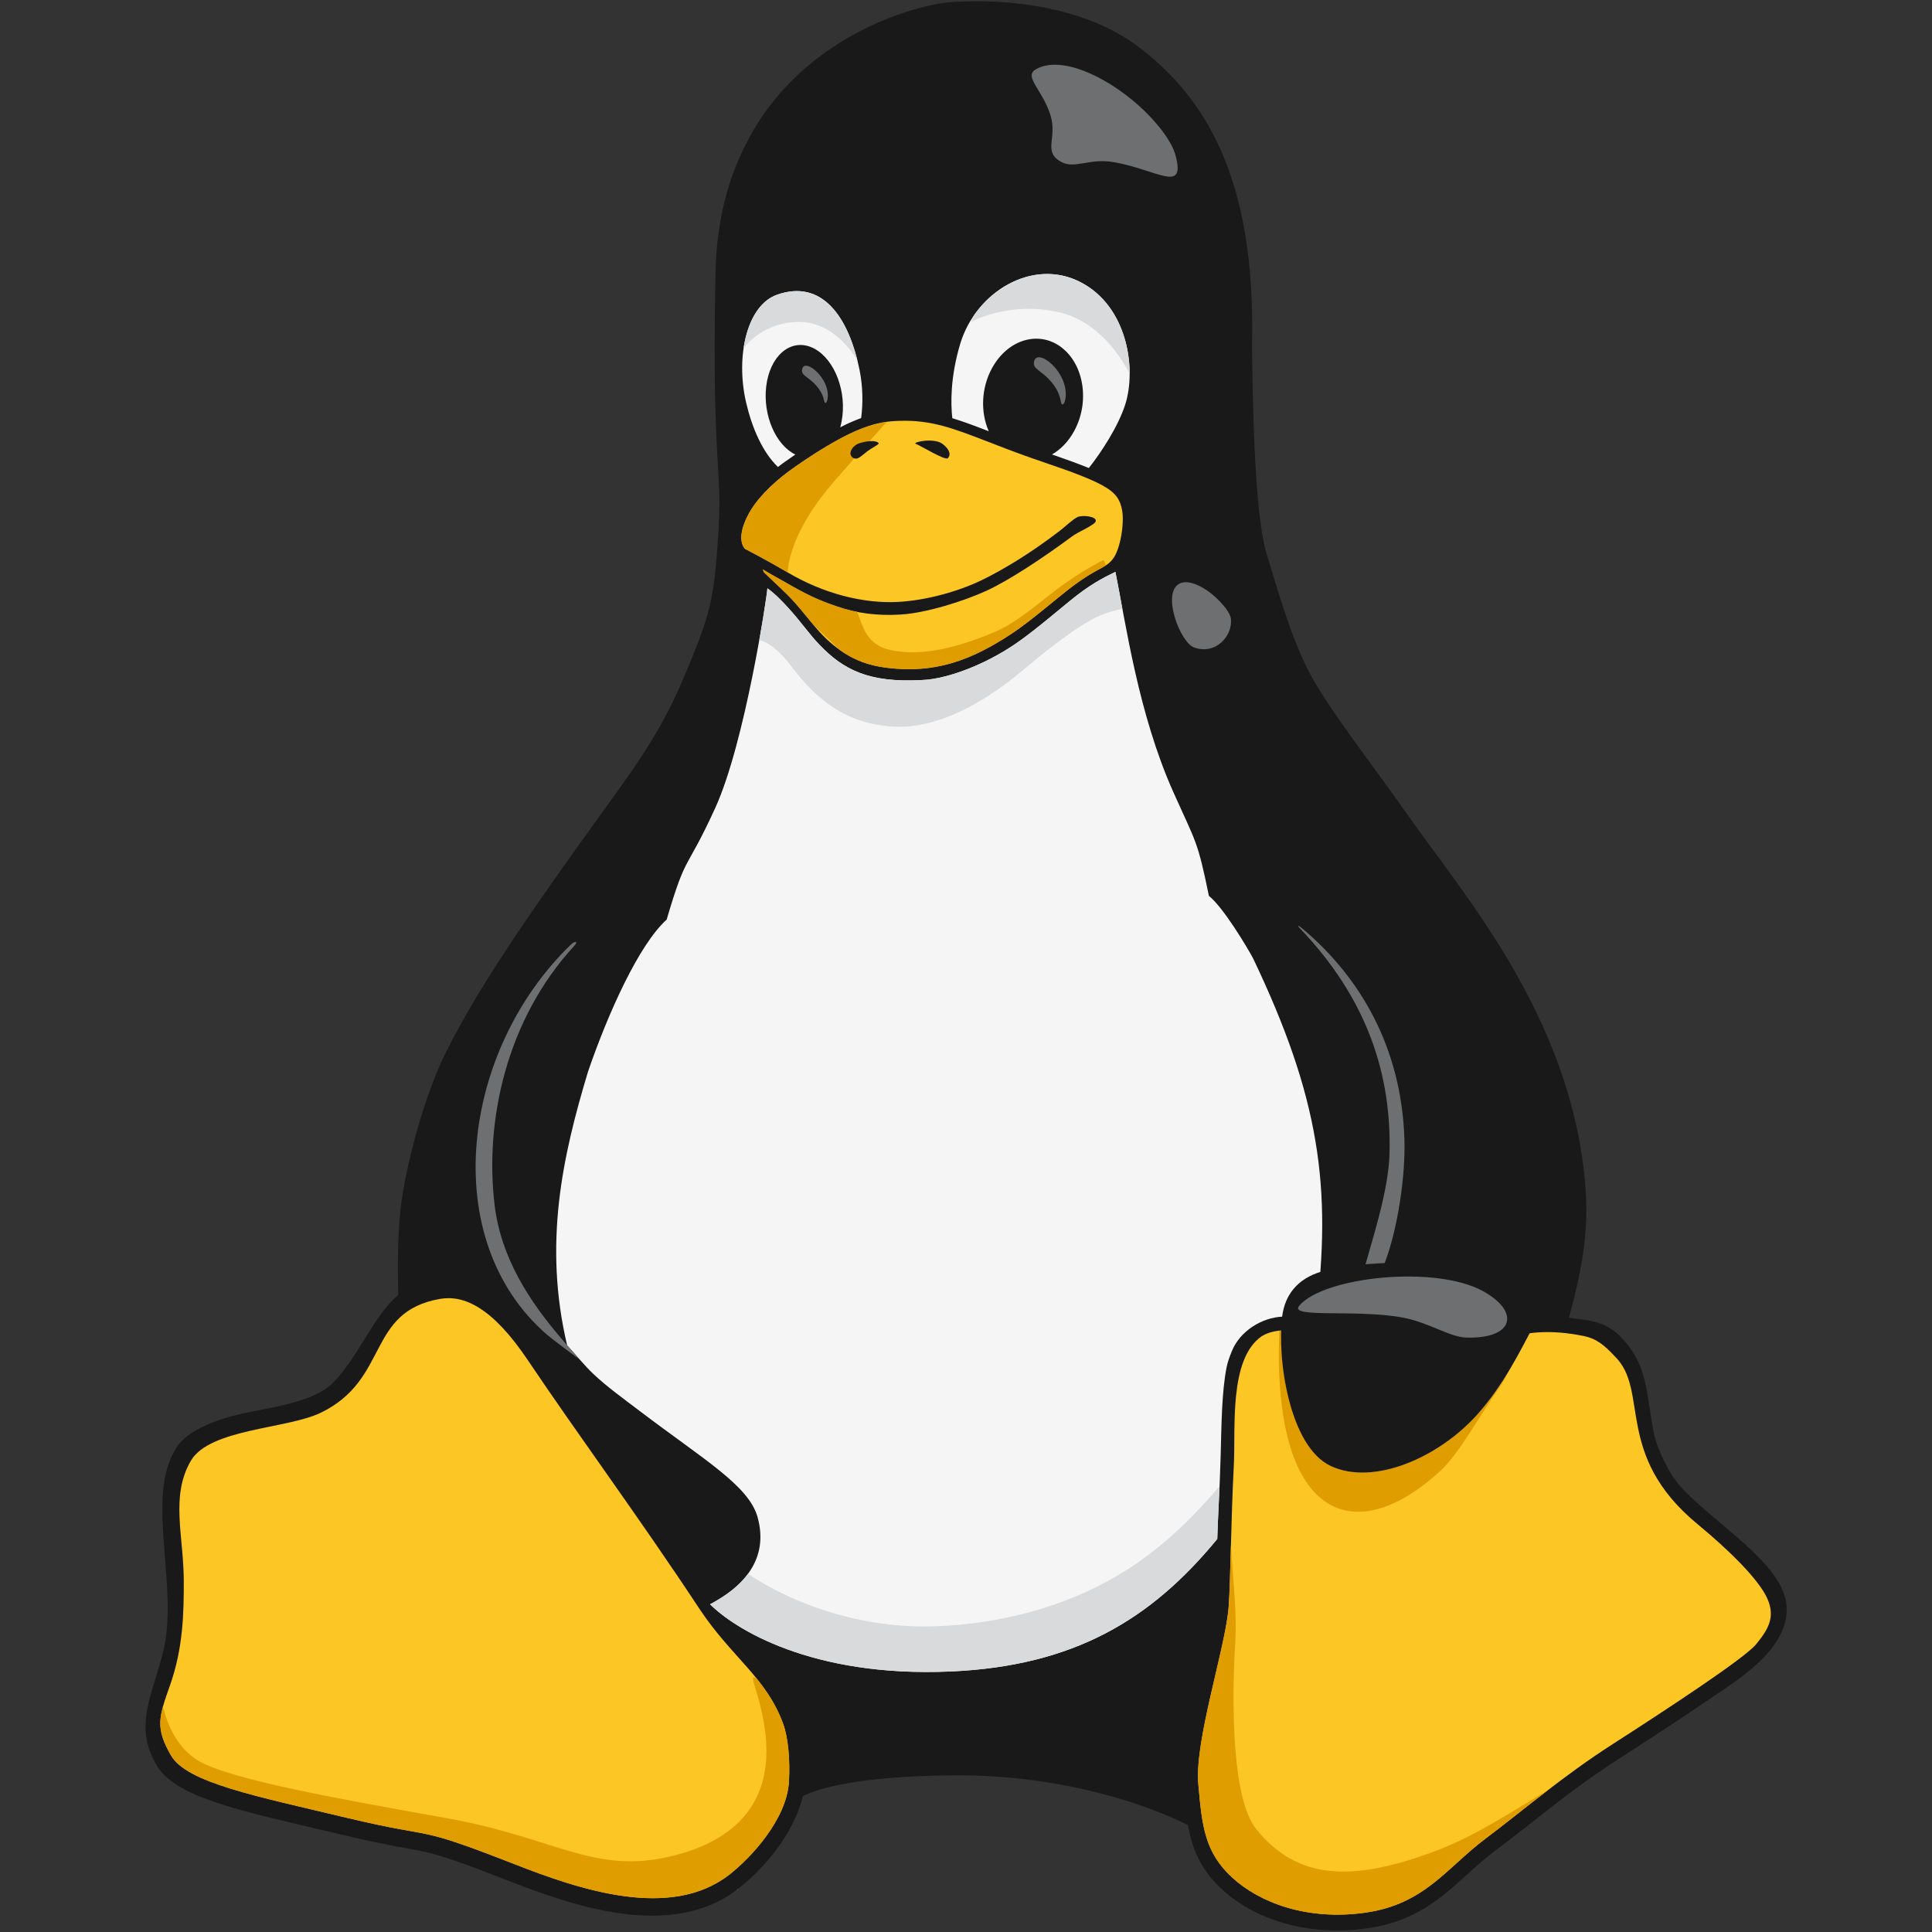 <?xml version="1.0" encoding="UTF-8" standalone="no"?>
<!-- Created with Inkscape (http://www.inkscape.org/) -->

<svg
   width="709.823"
   height="709.823"
   id="svg27450"
   version="1.1"
   xmlns="http://www.w3.org/2000/svg"
   xmlns:svg="http://www.w3.org/2000/svg"
   xmlns:rdf="http://www.w3.org/1999/02/22-rdf-syntax-ns#"
   xmlns:cc="http://creativecommons.org/ns#"
   xmlns:dc="http://purl.org/dc/elements/1.1/">
  <rect width="100%" height="100%" fill="#333333" stroke="none"/>
  <title
     id="title20046">Tux</title>
  <defs
     id="defs27452" />
  <g
     id="g4472"
     transform="matrix(0.328,0,0,0.328,382.134,312.68)">
    <path
       d="m -330.4,-790.236 c -19.355,38.259 -32.097,85.297 -33.206,142.997 -4.704,244.744 10.643,206.892 1.175,319.197 -4.353,51.626 -10.146,70.793 -36.415,133.062 -28.584,67.753 -59.231,106.327 -101.759,165.687 -52.752,73.632 -125.464,174.508 -165.27,255.367 -22.755,45.883 -41.75,115.836 -48.827,162.259 -4.732,31.031 -5.281,71.153 -4.221,108.756 -28.055,24.373 -42.465,65.424 -71.293,96.719 -18.595,20.139 -54.535,26.68 -94.369,34.395 -34.176,6.541 -70.337,19.844 -82.978,40.203 -1.411,2.271 -2.687,4.626 -3.858,7.046 -28.783,55.417 6.444,150.53 -10.736,220.89 -7.276,29.914 -19.697,58.063 -19.919,83.86 -0.077,13.304 2.94,27.414 12.202,43.437 10.142,17.64 32.412,30.207 64.09,41.158 29.546,10.216 67.912,19.183 112.524,29.694 l 15.435,3.601 c 20.064,4.778 40.055,9.555 60.267,13.598 13.156,2.719 20.8,4.042 27.339,5.218 28.443,5.071 39.247,7.055 115.096,36.674 18.301,7.13 38.586,14.773 60.047,21.314 42.408,13.156 90.328,22.711 134.575,14.7 22.417,-4.042 43.584,-12.569 62.398,-27.267 19.477,-15.213 38.219,-35.719 51.522,-56.518 3.556,-5.547 6.845,-11.289 9.724,-17.197 2.523,-4.986 4.763,-10.095 6.633,-15.31 1.784,-4.753 3.269,-9.685 4.353,-14.635 17.846,-8.899 62.006,-22.326 167.149,-23.343 158.46,-1.544 264.001,55.638 264.001,55.638 l 0.077,-1.175 c 1.322,7.497 2.939,14.478 4.999,21.166 3.014,9.775 7.055,18.742 12.494,27.414 5.513,8.599 12.348,16.758 21.021,24.77 9.407,8.673 20.725,16.685 33.662,23.52 12.054,6.321 25.577,11.612 40.423,15.508 13.523,3.529 28.149,5.88 43.656,6.615 14.48,0.735 29.619,0.076 45.422,-2.205 26.679,-3.822 47.258,-12.274 64.97,-23.225 17.272,-10.657 31.384,-23.445 45.789,-36.527 l 0.442,-0.367 v 0 c 9.481,-8.6 19.109,-17.345 29.766,-25.357 7.128,-5.366 13.671,-10.364 19.918,-15.213 9.261,-7.13 14.406,-11.172 19.624,-15.288 15.655,-12.274 31.823,-25.062 47.993,-37.116 16.758,-12.421 34.544,-25.062 53.874,-37.409 14.626,-9.407 31.089,-20.064 46.891,-30.426 16.317,-10.731 33.367,-21.976 49.463,-33 28.749,-19.527 68.426,-43.729 83.457,-75.165 5.02,-9.725 7.715,-20.149 6.987,-31.354 -2.351,-35.939 -44.907,-68.352 -82.536,-100.544 -18.302,-15.728 -36.749,-31.309 -46.376,-47.259 -7.79,-12.861 -17.199,-32.265 -19.844,-46.376 -7.428,-39.131 -7.269,-68.365 -25.797,-94.214 -17.003,-23.722 -31.865,-30.546 -58.073,-33.507 -3.928,-0.444 -7.622,-0.995 -11.201,-1.577 17.026,-62.68 22.687,-102.618 17.717,-154.982 C 592.683,184.228 475.221,49.914 411.345,-41.019 369.649,-100.378 321.333,-161.476 300.488,-202.159 c -20.845,-40.684 -36.366,-97.28 -46.525,-130.064 -10.006,-32.291 -15.293,-109.102 -16.612,-233.677 4.703,-190.872 -54.388,-278.994 -125.901,-333.97 -71.513,-54.976 -176.467,-54.094 -214.318,-50.787 v 0 0 -9e-4 c -31.733,2.767 -165.225,34.788 -227.528,160.422 z"
       style="fill:#191919;fill-opacity:1;fill-rule:evenodd;stroke:none"
       id="path4734" />
    <path
       d="m -806.048,629.3 c -37.605,18.068 -124.2,17.7 -145.207,53.691 -23.062,39.587 -8.152,83.437 -7.932,133.97 0.077,35.768 -0.514,75.579 -15.57,117.958 -12.341,34.889 -16.527,47.227 1.173,77.929 17.701,30.775 94.527,45.538 198.456,70.365 104.003,24.753 70.877,6.463 187.294,51.927 72.125,28.203 173.924,62.799 239.881,11.311 24.312,-19.024 64.193,-62.063 66.618,-104.002 1.396,-23.945 -0.809,-49.505 -6.537,-65.002 -19.024,-51.711 -57.07,-73.817 -93.205,-127.875 C -447.255,749.167 -517.544,653.979 -573.733,570.395 -613.394,511.269 -645.271,496.946 -672.227,501.647 c -82.85,14.616 -56.114,90.34 -133.822,127.653 v 0 0 0 z"
       style="fill:#fcc624;fill-rule:evenodd;stroke:none"
       id="path4736" />
    <path
       d="m 247.761,543.818 c -36.493,25.781 -28.589,103.053 -30.73,143.756 -3.25,62.275 -3.695,131.715 -5.835,159.343 -3.547,45.726 -38.193,149.001 -33.981,197.757 4.137,48.683 7.682,77.197 37.969,105.121 30.361,27.924 83.772,48.755 149.74,39.226 65.969,-9.53 90.936,-50.529 133.709,-82.589 42.697,-32.061 86.653,-70.105 143.092,-106.303 56.438,-36.271 147.303,-95.666 160.377,-111.695 13.075,-16.104 21.94,-29.991 12.485,-51.12 -9.382,-21.128 -42.328,-53.78 -78.305,-83.477 -93.817,-77.566 -53.314,-149.668 -92.488,-187.784 -11.951,-12.877 -20.832,-19.973 -34.703,-22.797 -74.876,-15.249 -95.445,14.16 -139.411,9.84 -47.405,-4.658 -29.584,5.764 -126.898,-7.222 -33.498,-3.805 -71.897,-17.069 -95.022,-2.058 v 0 z"
       style="fill:#fcc624;fill-rule:evenodd;stroke:none"
       id="path4738" />
    <path
       d="m -364,-47.995 c -33.448,73.143 -31.808,48.29 -54.286,124.743 -31.217,28.326 -65.44,104.431 -87.971,169.94 -28.774,95.209 -50.392,193.101 -23.52,306.973 10.658,11.576 19.311,22.523 29.019,31.718 15.42,14.605 32.023,26.445 52.305,41.861 71.779,54.552 122.085,83.357 131.983,118.834 13.176,47.224 -16.359,78.454 -53.187,97.656 26.927,26.941 112.886,82.136 269.632,75.238 138.043,-6.074 224.608,-58.318 298.503,-148.459 0.473,-20.742 2.743,-55.454 3.771,-92.921 0.981,-35.782 1.187,-71.616 6.664,-99.406 1.288,-6.54 3.756,-12.733 5.964,-18.18 9.015,-22.239 33.28,-37.389 56.499,-38.48 12.207,-0.574 25.021,-1.458 37.272,1.084 C 327.378,376.244 312.546,275.188 238.577,120.18 232.846,109.309 205.441,63.203 189.081,50.19 176.296,-12.358 174.61,-9.29 149.034,-66.55 110.242,-153.388 96.184,-253.762 84.357,-312.747 c -8.08,4.187 -22.183,10.064 -43.707,26.739 -15.645,12.194 -44.587,37.536 -66.77,52.888 -14.485,10.028 -30.338,18.699 -45.935,25.489 -22.445,9.774 -44.357,15.655 -60.87,16.088 -59.197,3.13 -87.356,-11.531 -114.347,-39.658 -11.32,-11.798 -19.896,-24.723 -34.177,-40.494 -6.327,-6.987 -15.082,-16.269 -24.008,-22.648 -0.243,7.752 -25.095,173.206 -58.542,246.349 z M 81.272,-326.19 c 0.147,-0.147 0.221,-0.367 0.367,-0.514 -0.147,0.147 -0.221,0.367 -0.367,0.514 z M -98.329,-484.857 c -1.835,-16.308 -2.35,-46.131 8.963,-83.666 17.482,-57.59 80.656,-96.153 134.132,-68.976 53.477,27.179 63.356,97.742 50.538,137.51 -7.878,24.442 -26.576,53.035 -40.696,70.959 -10.945,-4.481 -24.462,-9.402 -41.282,-15.205 9.696,-5.583 18.364,-14.398 24.755,-26.077 17.703,-32.247 11.385,-74.191 -13.957,-93.73 -25.415,-19.54 -60.308,-9.182 -77.938,23.065 -12.339,22.478 -13.001,49.73 -3.672,70.739 -15.059,-5.803 -28.206,-10.798 -40.843,-14.618 v 0 0 -10e-4 z m -196.128,-138.392 c 50.098,-17.483 80.067,24.461 92.261,84.474 3.674,18.439 3.967,36.876 1.763,53.771 -1.396,0.44 -2.79,1.029 -4.261,1.616 -5.877,2.278 -12.194,5.143 -19.17,8.742 1.101,-3.894 1.91,-8.08 2.423,-12.487 3.967,-33.569 -11.899,-68.314 -35.48,-77.496 -23.579,-9.182 -45.911,10.651 -49.877,44.22 -3.819,32.247 10.651,65.524 32.615,76.247 -2.792,1.91 -5.657,3.894 -8.521,5.95 -3.674,2.498 -7.346,5.215 -10.945,8.006 -17.411,-16.822 -29.088,-43.927 -35.7,-72.428 -11.974,-51.713 0.954,-108.789 34.891,-120.615 v 0 0 0 z"
       style="fill:#f5f5f5;fill-rule:evenodd;stroke:none"
       id="path4740" />
    <path
       d="m 213.783,777.138 c 1.712,35.608 6.976,74.316 4.895,108.045 -4.703,76.199 -2.719,177.526 23.028,209.872 47.268,59.379 110.148,57.362 192.028,28.391 42.942,-15.194 72.21,-33.37 126.909,-66.519 2.66,-1.612 5.295,-3.213 7.905,-4.804 -24.733,18.997 -47.497,37.478 -69.913,54.31 -42.775,32.059 -67.742,73.059 -133.71,82.589 -65.968,9.53 -119.379,-11.302 -149.739,-39.226 -30.289,-27.924 -33.834,-56.438 -37.971,-105.121 -1.587,-18.372 2.343,-44.486 8.048,-72.345 9.435,-46.072 23.722,-96.917 25.932,-125.412 1.109,-14.31 1.763,-39.84 2.588,-69.78 z"
       style="fill:#e09d00;fill-rule:evenodd;stroke:none"
       id="path4742" />
    <path
       d="m -982.489,958.288 c 3.788,16.119 14.185,46.312 40.697,61.265 37.202,20.981 155.932,42.073 277.604,63.831 121.673,21.759 164.796,63.916 252.586,42.158 169.771,-42.079 80.165,-203.828 90.868,-199.908 l 3.158,1.158 c 11.968,14.816 22.284,30.483 29.704,50.655 5.729,15.497 7.933,41.057 6.537,65.002 -2.424,41.94 -42.306,84.979 -66.618,104.002 -65.956,51.487 -167.755,16.892 -239.879,-11.311 -116.418,-45.464 -83.292,-27.174 -187.294,-51.927 -103.929,-24.826 -180.755,-39.589 -198.456,-70.364 -13.095,-22.715 -14.209,-35.379 -8.907,-54.56 z m 643.909,204.41 -0.636,0.922 -0.758,0.143 c 0.466,-0.351 0.93,-0.707 1.394,-1.065 z"
       style="fill:#e09d00;fill-rule:evenodd;stroke:none"
       id="path4744" />
    <path
       d="m 267.989,537.236 c -8.415,207.356 81.254,247.71 179.907,157.457 22.014,-20.139 44.508,-62.802 66.42,-93.537 3.697,-5.185 6.972,-11.084 9.869,-17.333 -9.572,15.76 -20.777,32.004 -34.237,47.105 -43.098,48.351 -116.107,80.406 -164.317,57.949 -41.793,-19.468 -57.322,-101.242 -55.664,-151.82 -0.665,0.051 -1.324,0.11 -1.978,0.178 z"
       style="fill:#e09d00;fill-rule:evenodd;stroke:none"
       id="path4746" />
    <path
       d="m 81.272,-326.19 c 0.147,-0.148 0.221,-0.367 0.367,-0.514 -0.147,0.147 -0.221,0.367 -0.367,0.514 z m -391.988,10.558 c 0.847,0.896 0.531,2.483 1.474,3.421 11.083,11.039 23.902,21.859 35.079,34.52 12.85,14.558 24.627,30.841 35.564,40.819 20.111,18.347 39.217,28.151 67.128,31.596 53.904,6.653 94.207,-8.294 139.664,-38.274 21.389,-14.112 51.008,-40.129 68.133,-52.992 28.516,-21.462 36.674,-19.772 45.126,-30.574 8.746,-11.244 13.009,-40.643 10.437,-54.534 -2.058,-10.731 -5.806,-17.859 -17.419,-25.21 -12.937,-8.158 -35.205,-16.757 -73.792,-29.839 l -0.077,-0.073 h -0.074 l -0.077,-0.073 H 0.302 l -0.077,-0.073 h -0.077 -0.077 l -0.147,-0.073 h -0.077 l -0.077,-0.073 h -0.147 v 0 l -0.077,-0.072 h -0.077 -0.077 l -0.144,-0.073 h -0.077 l -0.077,-0.073 h -0.147 l -0.077,-0.073 h -0.077 l -0.077,-0.072 h -0.144 v 0 h -0.077 l -0.077,-0.073 h -0.077 l -0.144,-0.073 h -0.077 l -0.077,-0.072 h -0.077 -0.144 l -0.077,-0.073 h -0.074 l -0.147,-0.073 v 0 h -0.077 l -0.077,-0.072 h -0.077 l -0.147,-0.073 h -0.077 -0.077 l -0.077,-0.073 h -0.147 l -0.077,-0.073 h -0.077 l -0.077,-0.073 h -0.077 -0.077 -0.077 l -0.077,-0.073 h -0.077 l -0.147,-0.073 h -0.077 l -0.077,-0.073 h -0.077 -0.144 l -0.077,-0.073 h -0.077 l -0.077,-0.073 h -0.077 -0.077 l -0.077,-0.073 h -0.077 -0.077 l -0.147,-0.073 h -0.077 l -0.077,-0.073 h -0.077 l -0.367,-0.147 -0.955,-0.368 h -0.144 l -0.663,-0.22 -0.218,-0.073 -0.515,-0.22 -0.515,-0.147 -0.147,-0.072 -0.734,-0.221 -0.147,-0.072 -0.955,-0.368 -0.218,-0.073 -0.736,-0.22 -0.077,-0.073 -0.955,-0.293 -0.294,-0.147 -0.735,-0.22 v 0 l -0.954,-0.367 -0.955,-0.368 h -0.077 l -0.662,-0.219 -0.291,-0.073 -0.442,-0.22 -0.515,-0.147 -0.147,-0.073 -0.663,-0.22 -0.147,-0.073 -0.955,-0.367 -0.218,-0.073 -0.662,-0.22 h -0.077 l -0.515,-0.22 -0.44,-0.147 -0.218,-0.073 -0.662,-0.292 v 0 l -0.955,-0.295 -0.368,-0.147 -0.588,-0.22 h -0.077 l -0.588,-0.294 -0.218,-0.073 -0.956,-0.295 -0.147,-0.073 -0.589,-0.22 -0.144,-0.073 -0.514,-0.147 -0.443,-0.147 -0.147,-0.073 -0.662,-0.294 h -0.077 l -0.515,-0.22 -0.367,-0.148 -0.291,-0.072 -0.588,-0.22 h -0.077 l -0.882,-0.367 -0.881,-0.295 -0.077,-0.073 -0.588,-0.22 -0.221,-0.072 -0.367,-0.147 -0.514,-0.148 -0.077,-0.073 -0.662,-0.22 -0.147,-0.073 -0.44,-0.148 -0.443,-0.148 -0.144,-0.072 -0.588,-0.22 -0.144,-0.073 -0.441,-0.148 -0.367,-0.147 -0.294,-0.073 -0.588,-0.294 v 0 l -0.588,-0.221 -0.294,-0.073 -0.81,-0.367 h -0.077 l -0.588,-0.22 -0.221,-0.072 -0.367,-0.147 -0.441,-0.148 -0.077,-0.073 -0.588,-0.219 -0.217,-0.073 -0.81,-0.294 -0.147,-0.073 -0.587,-0.22 h -0.077 l -0.514,-0.22 -0.294,-0.148 -0.218,-0.073 -0.587,-0.22 h -0.077 l -0.147,-0.073 -0.147,-0.073 -0.221,-0.072 -0.144,-0.073 h -0.147 v -0.073 h -0.221 l -0.147,-0.073 -0.218,-0.073 -0.147,-0.073 -0.077,-0.073 -0.294,-0.073 -0.147,-0.072 -0.217,-0.073 -0.147,-0.073 v 0 l -0.221,-0.073 -0.147,-0.072 -0.144,-0.073 -0.221,-0.073 h -0.077 l -0.077,-0.073 h -0.218 l -0.147,-0.072 -0.147,-0.073 -0.221,-0.073 v 0 l -0.144,-0.072 -0.221,-0.073 -0.147,-0.073 -0.294,-0.073 -0.077,-0.072 -0.147,-0.073 -0.221,-0.073 -0.147,-0.073 -0.147,-0.072 h -0.074 -0.147 l -0.147,-0.074 -0.147,-0.073 -0.221,-0.073 -0.077,-0.072 h -0.077 l -0.147,-0.073 -0.221,-0.073 -0.144,-0.073 -0.218,-0.072 v 0 l -0.147,-0.073 -0.147,-0.073 h -0.218 l -0.147,-0.073 -0.147,-0.073 v 0 l -0.221,-0.073 -0.147,-0.073 -0.147,-0.072 -0.221,-0.073 v 0 l -0.147,-0.073 -0.147,-0.072 -0.221,-0.074 -0.147,-0.073 h -0.144 v 0 l -0.221,-0.072 -0.147,-0.073 -0.147,-0.072 -0.147,-0.073 h -0.077 l -0.144,-0.073 -0.147,-0.073 -0.147,-0.072 -0.217,-0.073 h -0.147 c -39.173,-15.213 -64.603,-25.063 -100.322,-23.887 -12.421,0.367 -25.063,1.764 -42.849,8.819 l -0.883,0.368 v 0 l -0.882,0.293 v 0.073 l -0.734,0.295 h -0.147 v 0.072 h -0.077 l -0.81,0.295 v 0.072 l -0.661,0.22 -0.441,0.221 -0.514,0.22 -0.147,0.073 h -0.077 l -0.733,0.295 -0.147,0.073 -0.074,0.073 v 0 l -0.808,0.367 v 0 h -0.077 l -0.736,0.368 h -0.144 l -0.077,0.073 -0.515,0.22 -0.147,0.073 -0.294,0.147 -0.735,0.368 h -0.077 l -0.147,0.073 -0.515,0.22 -0.291,0.148 -0.144,0.073 -0.515,0.22 -0.147,0.073 -0.294,0.147 v 0 l -0.515,0.22 -0.294,0.147 -0.221,0.147 -0.514,0.22 h -0.077 l -0.367,0.22 -0.515,0.22 -0.515,0.293 -0.514,0.22 v 0 l -0.515,0.294 -0.514,0.219 -0.077,0.073 -0.367,0.147 -0.077,0.073 -0.515,0.22 v 0 l -0.514,0.295 -0.515,0.22 -0.44,0.295 h -0.077 l -0.515,0.294 h -0.077 l -0.367,0.22 h -0.077 l -0.588,0.294 -0.44,0.295 h -0.077 l -0.514,0.294 -0.515,0.295 -0.588,0.293 -0.515,0.22 v 0.073 l -0.588,0.294 v 0 l -0.514,0.22 v 0.072 l -0.588,0.295 -0.44,0.22 -0.077,0.074 -0.588,0.292 -0.514,0.295 v 0 l -0.588,0.294 -0.588,0.368 v 0 c -1.103,0.588 -2.279,1.25 -3.454,1.912 l -0.588,0.367 -0.588,0.295 v 0 l -0.367,0.22 -0.662,0.442 -0.367,0.22 h -0.077 l -0.077,0.072 -0.587,0.295 -0.367,0.221 -0.294,0.22 -0.736,0.441 -0.367,0.219 -0.735,0.368 -0.368,0.22 -1.102,0.662 -0.367,0.22 -0.735,0.44 -0.368,0.295 -0.809,0.44 -0.367,0.22 -0.955,0.588 -0.077,0.073 h -0.077 l -0.367,0.22 -0.808,0.514 -0.367,0.221 -0.735,0.44 v 0 l -0.077,0.074 h -0.077 v 0.072 h -0.077 l -0.077,0.073 h -0.077 v 0.074 h -0.077 l -0.077,0.072 -0.147,0.072 h -0.077 l -0.367,0.293 h -0.077 l -0.077,0.072 v 0 l -0.077,0.073 h -0.077 -0.077 v 0.073 h -0.077 l -0.077,0.072 h -0.077 v 0.074 h -0.077 l -0.881,0.588 h -0.077 l -0.077,0.073 -0.367,0.22 -0.81,0.514 -0.367,0.221 -0.077,0.073 -0.735,0.44 -0.442,0.295 -0.368,0.22 -0.442,0.295 -0.367,0.22 -0.441,0.294 -0.809,0.515 -0.441,0.295 -0.809,0.515 -0.367,0.294 -0.441,0.22 -0.44,0.295 -0.367,0.294 -0.441,0.219 -0.441,0.292 -0.439,0.295 -0.367,0.295 -0.294,0.147 -0.514,0.367 -0.294,0.148 -0.291,0.22 -0.294,0.147 -0.221,0.22 -0.294,0.147 -0.294,0.22 -0.294,0.148 -0.221,0.22 -0.588,0.368 -0.291,0.147 -0.218,0.22 -0.294,0.148 -0.294,0.22 h -0.077 l -0.221,0.147 -0.294,0.22 -0.218,0.147 -0.294,0.22 -0.294,0.22 -0.294,0.147 -0.294,0.221 -0.294,0.147 -0.294,0.22 -0.221,0.221 -0.217,0.072 -0.077,0.073 -0.294,0.22 -0.588,0.367 -0.294,0.22 -0.294,0.147 -0.294,0.22 -0.294,0.22 -0.291,0.147 -0.294,0.22 -0.515,0.44 -0.294,0.148 -0.294,0.22 -0.294,0.22 -0.294,0.147 -0.077,0.073 -0.221,0.147 -0.294,0.221 -0.294,0.22 -0.294,0.148 -0.294,0.22 -0.147,0.073 -0.147,0.147 -0.294,0.22 -0.367,0.22 -0.514,0.368 h -0.077 l -0.144,0.147 -0.147,0.073 -0.294,0.22 -0.294,0.22 -0.588,0.367 -0.221,0.22 h -0.074 l -0.291,0.22 -1.25,0.883 c -18.227,12.716 -36.897,29.619 -47.7,46.966 -6.404,10.264 -16.54,31.441 -7.084,43.618 0.032,0.032 24.15,12.39 48.366,26.71 39.149,23.15 83.869,35.107 123.796,32.883 31.757,-1.769 67.203,-11.799 92.799,-24.118 25.76,-12.4 57.436,-31.955 88.31,-55.778 4.778,-3.528 13.879,-12.465 19.569,-15.161 5.017,-2.377 21.19,-0.998 20.447,4.494 -0.581,4.301 -19.575,11.977 -26.421,17.062 -33.773,25.084 -71.375,49.653 -95.814,60.917 -25.25,11.637 -67.746,25.074 -96.468,26.769 -26.239,1.548 -48.521,-1.363 -71.332,-9.076 -22.052,-7.457 -35.125,-13.932 -58.607,-27.494 -7.489,-4.325 -14.688,-7.936 -24.823,-14.264 z"
       style="fill:#fcc624;fill-rule:evenodd;stroke:none"
       id="path4748" />
    <path
       d="m 71.095,-325.898 c -0.5,0 -20.3,9.679 -45.867,28.012 -22.603,16.207 -49.388,41.249 -76.088,52.539 -56.901,24.06 -91.842,25.328 -115.932,20.326 -24.089,-5.002 -30.113,-20.326 -36.887,-39.899 -0.341,-0.983 -0.854,-1.975 -1.508,-2.97 -7.412,-1.501 -14.728,-3.492 -22.1,-5.984 -22.052,-7.457 -35.126,-13.932 -58.607,-27.494 -7.489,-4.325 -14.688,-7.936 -24.823,-14.264 0.847,0.896 0.531,2.483 1.474,3.421 11.083,11.039 23.902,21.859 35.079,34.52 6.926,7.847 13.541,16.195 19.88,23.786 l 30.159,28.818 c 15.337,10.908 31.456,17.195 52.653,19.811 53.904,6.653 94.207,-8.294 139.664,-38.274 21.389,-14.112 51.008,-40.129 68.133,-52.992 20.517,-15.441 30.495,-18.898 37.627,-23.646 z m -353.827,13.703 c 0.708,-13.059 7.029,-50.271 51.95,-101.781 44.392,-50.903 56.206,-63.643 59.229,-66.765 -2.161,0.29 -4.375,0.653 -6.667,1.109 l -15.508,4.244 c -2.067,0.713 -4.206,1.504 -6.424,2.384 l -0.882,0.368 v 0 l -0.883,0.293 v 0.073 l -0.735,0.295 h -0.147 v 0.072 h -0.077 l -0.81,0.295 v 0.072 l -0.661,0.219 -0.441,0.221 -0.514,0.22 -0.147,0.073 h -0.077 l -0.734,0.295 -0.147,0.073 -0.077,0.073 v 0 l -0.808,0.367 v 0 h -0.077 l -0.735,0.368 h -0.147 l -0.077,0.072 -0.515,0.22 -0.147,0.073 -0.294,0.147 -0.735,0.368 h -0.077 l -0.147,0.072 -0.515,0.22 -0.294,0.147 -0.147,0.073 -0.515,0.22 -0.147,0.073 -0.294,0.147 v 0 l -0.515,0.22 -0.294,0.148 -0.221,0.147 -0.513,0.22 h -0.077 l -0.367,0.22 -0.515,0.22 -0.515,0.293 -0.514,0.22 v 0 l -0.515,0.294 -0.514,0.219 -0.077,0.073 -0.367,0.147 -0.077,0.073 -0.515,0.22 v 0 l -0.514,0.295 -0.515,0.22 -0.44,0.295 h -0.077 l -0.515,0.294 h -0.077 l -0.367,0.22 h -0.077 l -0.588,0.294 -0.439,0.295 h -0.077 l -0.514,0.294 -0.515,0.295 -0.588,0.293 -0.515,0.22 v 0.073 l -0.588,0.294 v 0 l -0.514,0.22 v 0.073 l -0.588,0.295 -0.44,0.22 -0.077,0.074 -0.587,0.292 -0.514,0.295 v 0 l -0.588,0.294 -0.588,0.368 v 0 c -1.103,0.588 -2.279,1.25 -3.454,1.912 l -0.588,0.367 -0.588,0.295 v 0 l -0.367,0.22 -0.662,0.442 -0.367,0.22 h -0.077 l -0.077,0.072 -0.588,0.295 -0.367,0.221 -0.294,0.22 -0.735,0.441 -0.367,0.22 -0.735,0.368 -0.368,0.22 -1.102,0.662 -0.367,0.219 -0.734,0.44 -0.368,0.295 -0.809,0.44 -0.367,0.22 -0.955,0.588 -0.077,0.073 h -0.077 l -0.367,0.22 -0.808,0.514 -0.367,0.221 -0.735,0.44 v 0 l -0.077,0.074 h -0.077 v 0.072 h -0.077 l -0.077,0.073 h -0.077 v 0.074 h -0.077 l -0.077,0.072 -0.147,0.072 h -0.077 l -0.367,0.293 h -0.077 l -0.074,0.072 v 0 l -0.077,0.073 h -0.077 -0.077 v 0.073 h -0.077 l -0.077,0.072 h -0.077 v 0.074 h -0.077 l -0.881,0.588 h -0.077 l -0.077,0.073 -0.367,0.22 -0.81,0.514 -0.367,0.221 -0.077,0.073 -0.734,0.44 -0.442,0.295 -0.368,0.22 -0.442,0.295 -0.367,0.22 -0.441,0.294 -0.809,0.515 -0.441,0.295 -0.809,0.515 -0.367,0.294 -0.441,0.22 -0.44,0.295 -0.367,0.294 -0.441,0.22 -0.441,0.292 -0.439,0.295 -0.367,0.295 -0.294,0.147 -0.514,0.367 -0.294,0.148 -0.294,0.22 -0.294,0.147 -0.221,0.22 -0.294,0.147 -0.298,0.22 -0.294,0.148 -0.221,0.22 -0.588,0.368 -0.291,0.147 -0.218,0.22 -0.294,0.148 -0.294,0.22 h -0.077 l -0.221,0.147 -0.294,0.22 -0.218,0.147 -0.294,0.22 -0.294,0.22 -0.291,0.147 -0.294,0.221 -0.294,0.147 -0.294,0.22 -0.221,0.221 -0.217,0.072 -0.077,0.073 -0.294,0.22 -0.588,0.367 -0.294,0.22 -0.294,0.147 -0.294,0.22 -0.294,0.22 -0.291,0.147 -0.294,0.22 -0.515,0.44 -0.294,0.147 -0.294,0.22 -0.294,0.22 -0.294,0.147 -0.077,0.073 -0.221,0.147 -0.294,0.221 -0.294,0.219 -0.294,0.148 -0.294,0.22 -0.147,0.073 -0.147,0.147 -0.291,0.22 -0.367,0.22 -0.514,0.368 h -0.077 l -0.144,0.147 -0.147,0.073 -0.294,0.22 -0.294,0.22 -0.588,0.367 -0.221,0.22 h -0.077 l -0.291,0.22 -1.25,0.883 c -18.227,12.716 -36.897,29.619 -47.7,46.966 -6.404,10.264 -16.539,31.441 -7.084,43.618 0.033,0.032 23.782,12.201 47.809,26.381 z"
       style="fill:#e09d00;fill-rule:evenodd;stroke:none"
       id="path4750" />
    <path
       d="m -139.693,-456.39 c -1.912,-1.984 21.389,-6.763 30.574,0.44 9.259,7.203 8.672,12.861 5.88,15.875 -2.939,3.087 -30.061,-13.743 -36.454,-16.317 v 10e-4 z"
       style="fill:#191919;fill-opacity:1;fill-rule:evenodd;stroke:none"
       id="path4752" />
    <path
       d="m -114.15,868.246 c 66.795,-2.937 137.827,-19.566 201.06,-56.791 41.748,-24.577 79.398,-58.834 114.115,-100.126 -1.04,23.92 -2.221,44.874 -2.547,59.182 -73.895,90.14 -160.46,142.384 -298.503,148.459 -156.746,6.898 -242.704,-48.297 -269.631,-75.238 17.709,-9.778 32.013,-19.889 42.532,-34.211 -0.173,-0.125 87.263,64.254 212.973,58.726 z m 317.625,-159.88 c 1.123,-1.368 2.242,-2.745 3.353,-4.135 -1.111,1.39 -2.23,2.766 -3.353,4.135 z"
       style="fill:#d9dadb;fill-rule:evenodd;stroke:none"
       id="path4754" />
    <path
       d="m -77.261,-592.6 c 0,0 41.292,-23.763 98.188,-10.968 45.307,10.189 70.872,52.327 79.406,69.07 0.106,-37.882 -15.484,-82.629 -55.568,-103.001 -42.995,-21.851 -92.252,-1.201 -118.997,37.662 z"
       style="fill:#d9dadb;fill-rule:evenodd;stroke:none"
       id="path4756" />
    <path
       d="m -332.059,-563.692 c 9.67,-11.443 29.421,-28.613 61.096,-28.992 35.481,-0.424 57.46,28.465 66.35,43.197 -13.489,-54.169 -42.786,-90.183 -89.843,-73.761 v 0 0 0 c -20.44,7.122 -33.255,30.662 -37.602,59.556 z"
       style="fill:#d9dadb;fill-rule:evenodd;stroke:none"
       id="path4758" />
    <path
       d="m -314.548,-236.283 c 8.236,1.85 20.223,8.651 35.197,28.48 29.898,39.593 62.703,65.062 114.263,68.376 56.812,3.652 114.385,-36.796 143.517,-61.246 18.141,-15.226 50.91,-42.748 79.296,-58.611 12.87,-7.192 27.778,-10.702 34.462,-12.013 -2.837,-15.263 -5.381,-29.245 -7.828,-41.45 -8.081,4.187 -22.184,10.064 -43.707,26.739 -15.645,12.194 -44.588,37.536 -66.771,52.888 -14.484,10.028 -30.338,18.699 -45.935,25.489 -22.445,9.774 -44.357,15.655 -60.87,16.088 -59.197,3.13 -87.356,-11.531 -114.347,-39.658 -11.32,-11.798 -19.896,-24.723 -34.177,-40.494 -6.327,-6.987 -15.082,-16.269 -24.008,-22.648 -0.083,2.792 -3.367,26.039 -9.09,58.061 z"
       style="fill:#d9dadb;fill-rule:evenodd;stroke:none"
       id="path4760" />
    <path
       d="m -522.157,106.583 c -75.194,81.694 -100.38,195.175 -88.809,290.318 7.12,58.751 38.749,107.329 75.334,149.843 6.482,7.533 12.673,15.071 19.389,22.252 1.264,1.351 -30.42,-22.337 -35.983,-27.15 -123.389,-106.774 -96.124,-318.764 26.93,-437.363 4.041,-3.894 8.797,-4.049 3.138,2.1 z"
       style="fill:#6e6f70;fill-rule:evenodd;stroke:none"
       id="path4762" />
    <path
       d="m -180.556,-456.537 c -3.16,-4.703 -16.318,-2.279 -22.639,0 -6.247,2.352 -11.098,9.188 -8.524,13.818 1.322,2.352 4.188,3.528 6.393,3.087 3.381,-0.735 6.983,-4.484 11.539,-7.938 4.851,-3.749 11.906,-7.055 13.229,-8.967 v 0 z"
       style="fill:#191919;fill-opacity:1;fill-rule:evenodd;stroke:none"
       id="path4764" />
    <path
       d="m 291.288,86.842 c 75.807,79.368 102.509,164.489 100.099,252.203 -1.118,40.703 -18.172,92.196 -26.917,124.191 -17.454,63.864 14.784,16.757 22.561,-4.46 13.333,-36.375 22.514,-94.245 21.031,-136.843 -3.555,-102.201 -49.485,-180.925 -114.945,-235.684 -3.254,-2.721 -6.339,-4.13 -1.829,0.593 z"
       style="fill:#6e6f70;fill-rule:evenodd;stroke:none"
       id="path4766" />
    <path
       d="m 552.041,533.168 c 1.29,-2.421 3.901,-12.131 4.099,-14.103 4.934,-49.172 -90.721,-60.236 -165.174,-57.753 -33.785,1.127 -60.114,5.111 -75.838,9.753 -27.394,8.087 -40.882,26.64 -43.917,49.849 -6.144,46.986 7.798,146.245 54.419,167.962 48.211,22.457 121.22,-9.598 164.317,-57.949 29.184,-32.74 47.769,-70.859 62.094,-97.76 z"
       style="fill:#191919;fill-opacity:1;fill-rule:evenodd;stroke:none"
       id="path4768" />
    <path
       d="m 290.209,509.356 c -11.996,14.347 64.45,3.484 116.172,13.238 28.833,5.438 52.467,21.757 70.748,22.35 53.543,1.736 61.17,-28.746 18.982,-51.993 -53.657,-29.566 -178.772,-16.044 -205.902,16.405 z"
       style="fill:#6e6f70;fill-rule:evenodd;stroke:none"
       id="path4770" />
    <path
       d="m 11.541,-824.495 c 8.284,25.966 -9.285,41.203 12.472,52.745 15.015,7.965 31.02,-4.632 58.473,0.08 48.305,8.291 80.886,35.943 69.223,-7.695 -4.368,-16.344 -22.113,-38.821 -42.399,-56.728 -36.657,-32.356 -86.394,-55.332 -113.909,-39.659 -14.292,8.141 6.941,22.421 16.14,51.258 z"
       style="fill:#6e6f70;fill-rule:evenodd;stroke:none"
       id="path4772" />
    <path
       d="m 213.715,-260.106 c -0.789,-6.789 -8.267,-15.703 -15.851,-22.946 -13.704,-13.088 -32.299,-22.381 -42.584,-16.042 -18.951,11.678 1.945,65.602 17.23,71.067 24.528,8.769 43.37,-13.428 41.205,-32.079 z"
       style="fill:#6e6f70;fill-rule:evenodd;stroke:none"
       id="path4774" />
    <path
       d="m -240.569,-501.975 c -2.251,-0.768 -0.272,-8.004 -9.961,-19.139 -9.69,-11.135 -18.078,-11.454 -15.839,-19.385 2.238,-7.931 16.01,0.022 23.838,13.541 7.829,13.519 4.213,25.751 1.962,24.983 z"
       style="fill:#6e6f70;fill-rule:evenodd;stroke:none"
       id="path4776" />
    <path
       d="m 24.848,-500.268 c -2.768,-1.062 0.038,-9.984 -11.509,-24.311 -11.548,-14.327 -22.98,-15.014 -19.819,-24.789 3.161,-9.775 20.94,0.676 30.058,17.885 9.118,17.209 4.037,32.276 1.27,31.214 z"
       style="fill:#6e6f70;fill-rule:evenodd;stroke:none"
       id="path4778" />
  </g>
</svg>
